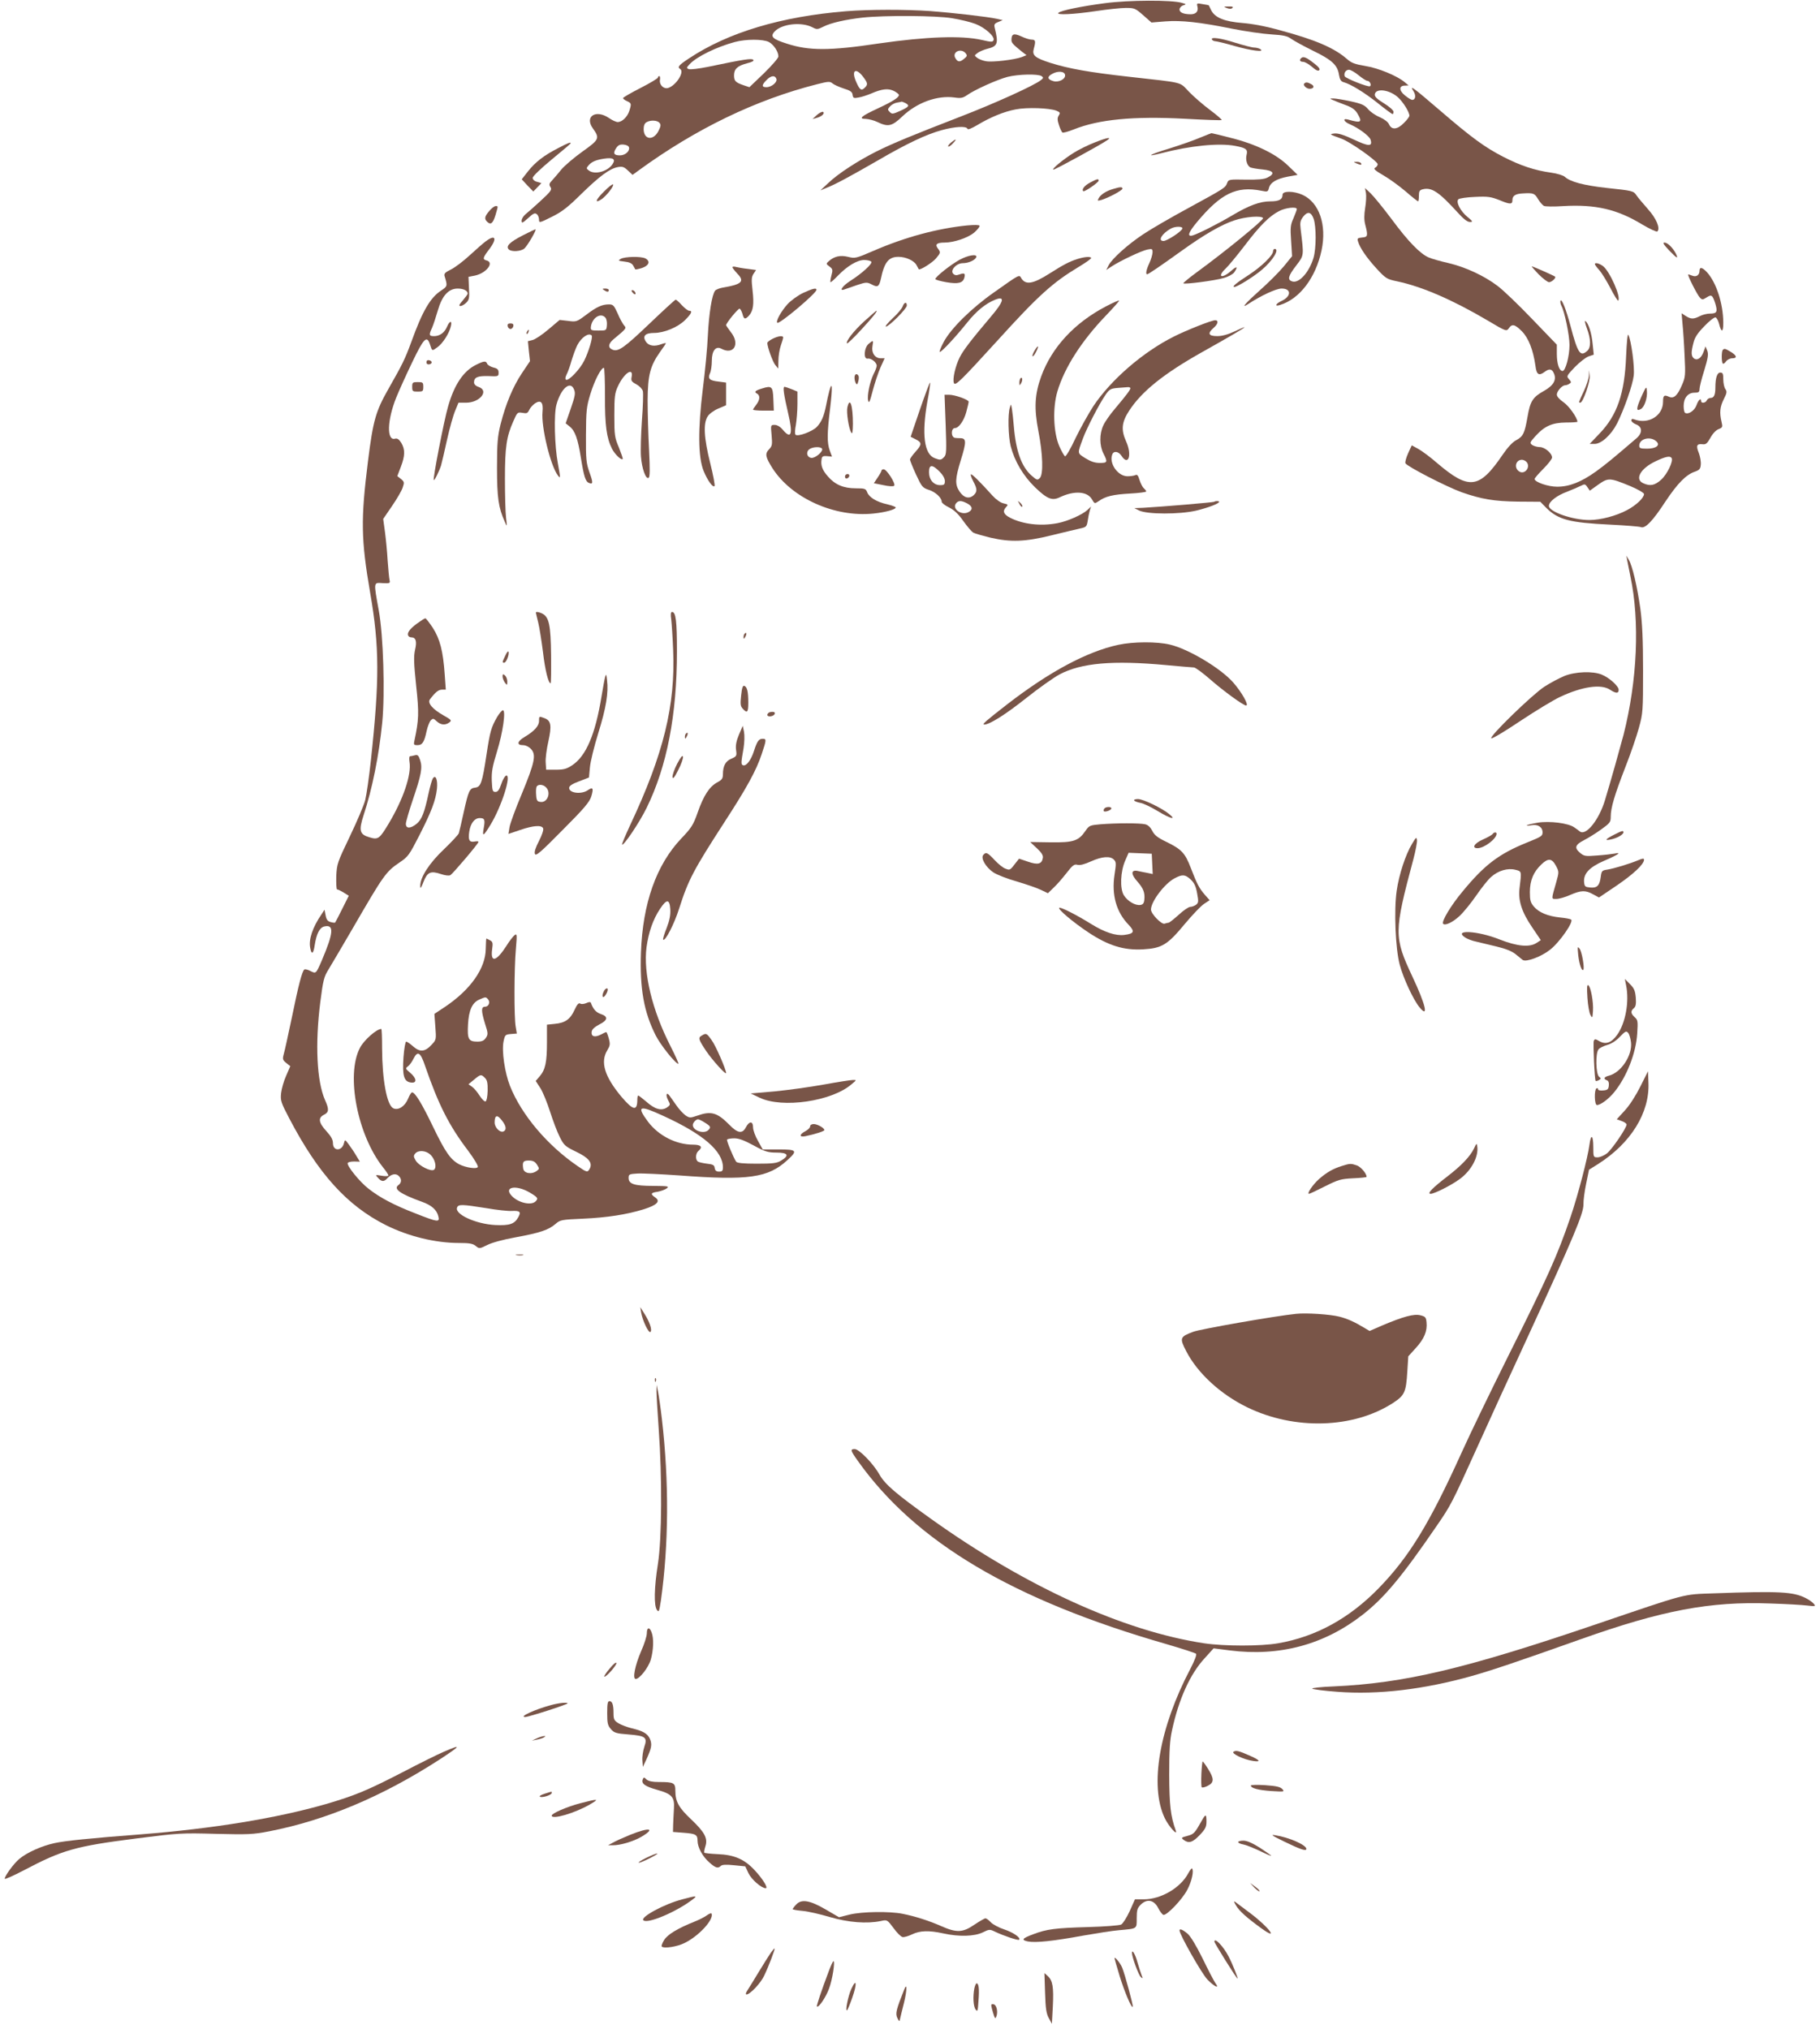 <?xml version="1.0" standalone="no"?>
<!DOCTYPE svg PUBLIC "-//W3C//DTD SVG 20010904//EN"
 "http://www.w3.org/TR/2001/REC-SVG-20010904/DTD/svg10.dtd">
<svg version="1.0" xmlns="http://www.w3.org/2000/svg"
 width="1148pt" height="1280pt" viewBox="0 0 1148 1280"
 preserveAspectRatio="xMidYMid meet">
<g transform="translate(0,1280) scale(0.1,-0.1)"
fill="#795548" stroke="none">
<path d="M6970 12780 c-151 -20 -278 -46 -294 -61 -17 -15 96 -10 236 11 73
11 159 20 190 20 54 0 60 -3 109 -46 l52 -46 86 7 c104 8 218 -5 422 -46 85
-17 197 -33 249 -36 78 -5 100 -10 126 -29 17 -12 79 -46 138 -75 118 -57 153
-90 162 -151 5 -30 13 -42 28 -46 45 -12 132 -65 216 -132 48 -39 91 -70 94
-70 3 0 6 7 6 15 0 9 -27 33 -60 53 -45 28 -60 42 -58 57 6 40 90 30 144 -17
33 -29 74 -94 74 -118 0 -6 -15 -27 -34 -45 -41 -43 -78 -46 -94 -10 -7 16
-30 33 -59 46 -27 11 -60 34 -74 51 -21 25 -40 34 -110 49 -46 10 -95 18 -109
18 -23 0 -23 -1 -5 -9 11 -5 46 -19 78 -31 43 -15 64 -30 78 -53 35 -58 26
-64 -58 -40 -37 10 -27 -14 12 -30 54 -23 123 -74 130 -97 14 -44 -11 -44
-104 0 -64 30 -99 41 -123 39 -35 -4 -34 -5 44 -33 54 -19 228 -142 228 -161
0 -7 -7 -17 -16 -22 -12 -7 -1 -17 52 -48 37 -21 100 -67 140 -101 40 -35 76
-63 79 -63 3 0 5 16 5 35 0 28 4 36 24 41 57 14 102 -16 223 -149 34 -38 59
-57 74 -57 21 0 20 3 -15 32 -44 36 -74 94 -57 111 6 6 53 13 104 15 83 4 101
1 157 -21 67 -28 80 -27 80 2 0 26 19 39 65 41 67 4 75 1 96 -35 12 -20 29
-39 38 -44 9 -4 63 -5 121 -1 203 12 341 -20 497 -115 49 -29 92 -49 97 -45
20 20 -6 82 -61 143 -30 34 -62 72 -70 84 -19 29 -23 30 -192 48 -142 16 -226
38 -261 70 -10 9 -49 21 -86 26 -103 14 -195 45 -302 100 -115 59 -199 120
-401 294 -169 145 -192 162 -166 121 18 -27 14 -56 -7 -56 -7 0 -28 13 -47 29
-38 31 -37 61 1 61 l23 1 -25 21 c-48 40 -166 89 -249 102 -65 11 -87 19 -115
44 -79 69 -196 120 -418 180 -92 26 -178 42 -241 47 -113 9 -173 33 -197 80
-8 17 -15 31 -15 31 0 1 -17 5 -39 8 -37 7 -38 6 -33 -15 8 -30 -9 -49 -42
-49 -45 0 -71 11 -71 30 0 10 10 22 23 26 21 7 21 8 -8 16 -63 19 -334 18
-485 -2z m1600 -455 c23 -19 48 -35 55 -35 15 0 28 -27 16 -34 -11 -7 -155 50
-159 63 -7 20 7 41 27 41 10 0 38 -16 61 -35z"/>
<path d="M7739 12749 c16 -6 28 -6 35 1 7 7 -1 10 -24 9 -33 0 -34 -1 -11 -10z"/>
<path d="M5335 12729 c-406 -33 -741 -133 -987 -296 -67 -44 -77 -56 -58 -68
30 -18 -26 -105 -76 -120 -29 -8 -57 21 -51 52 2 12 0 23 -4 23 -5 0 -9 -4 -9
-9 0 -5 -49 -35 -110 -66 -60 -31 -110 -59 -110 -64 0 -4 11 -13 25 -19 28
-13 29 -16 14 -63 -13 -38 -45 -68 -72 -69 -10 0 -35 11 -55 25 -83 57 -156
11 -103 -64 45 -63 42 -71 -65 -147 -53 -38 -113 -89 -133 -113 -20 -25 -46
-55 -58 -68 -19 -20 -21 -27 -11 -43 11 -16 3 -27 -61 -86 -40 -37 -84 -76
-97 -86 -13 -11 -24 -29 -24 -40 0 -18 5 -16 41 16 32 30 43 35 55 25 8 -6 14
-22 14 -34 0 -22 2 -22 80 17 65 32 102 61 186 144 117 114 179 160 231 170
29 5 39 2 63 -21 l30 -28 37 27 c362 264 741 447 1128 545 70 18 81 18 96 5 9
-8 40 -22 70 -32 43 -13 55 -22 57 -40 3 -21 7 -23 38 -17 19 3 55 15 79 25
69 30 108 34 144 16 17 -9 31 -20 31 -25 0 -16 -37 -40 -131 -84 -108 -50
-127 -67 -77 -67 18 -1 51 -9 73 -20 67 -32 91 -27 156 35 92 88 221 135 330
120 40 -6 53 -3 79 15 46 33 190 98 255 115 67 17 192 20 215 5 13 -9 12 -13
-5 -26 -43 -34 -290 -146 -505 -229 -307 -119 -429 -169 -535 -222 -116 -59
-237 -137 -300 -197 l-50 -47 38 16 c53 20 154 75 326 174 180 105 305 164
401 190 83 23 156 27 162 9 3 -8 25 1 64 24 80 48 166 84 241 98 70 14 212 9
256 -8 24 -10 26 -14 15 -31 -9 -15 -9 -28 2 -61 7 -22 17 -43 22 -46 4 -3 37
6 72 20 158 63 374 84 699 67 126 -7 231 -11 233 -8 3 2 -30 31 -73 63 -43 32
-103 84 -133 115 -63 65 -24 55 -380 95 -251 28 -378 51 -493 87 -100 32 -118
48 -106 90 13 47 11 57 -13 57 -13 0 -43 9 -67 21 -47 21 -61 15 -61 -23 0
-18 8 -27 65 -73 l30 -23 -30 -12 c-46 -17 -186 -34 -226 -26 -20 3 -44 13
-55 21 -19 15 -19 15 1 30 11 9 39 21 62 27 66 16 72 33 48 130 -6 24 -3 29
21 39 l29 12 -35 8 c-57 13 -276 38 -420 49 -154 11 -389 11 -535 -1z m671
-44 c50 -8 116 -24 147 -36 60 -23 123 -79 114 -102 -5 -13 -14 -13 -74 1
-128 29 -349 21 -648 -22 -314 -47 -441 -47 -583 -1 -88 28 -105 44 -77 75 45
50 171 64 241 27 26 -14 32 -13 66 4 48 25 143 46 249 58 143 15 464 13 565
-4z m-1156 -150 c30 -16 60 -61 60 -91 0 -10 -41 -57 -91 -106 l-92 -88 -36
12 c-52 18 -61 27 -61 63 0 40 22 60 83 76 32 8 45 15 38 22 -10 10 -58 3
-282 -44 -59 -12 -115 -19 -124 -15 -16 6 -16 9 6 32 44 47 169 108 284 139
69 19 179 19 215 0z m1241 -71 c11 -14 10 -19 -10 -35 -26 -22 -40 -21 -54 3
-25 39 34 68 64 32z m-647 -148 c30 -40 32 -49 10 -70 -21 -21 -32 -13 -55 41
-30 70 -1 89 45 29z m1274 12 c5 -26 -38 -49 -73 -40 -39 11 -42 28 -8 46 35
20 77 17 81 -6z m-1821 -25 c8 -21 -30 -53 -63 -53 -31 0 -30 14 1 45 28 29
53 32 62 8z m814 -153 c29 -16 24 -23 -32 -49 -47 -21 -53 -22 -67 -7 -14 14
-14 17 2 35 10 11 30 22 45 24 14 2 27 5 29 6 2 0 12 -4 23 -9z m-1551 -125
c10 -12 8 -22 -7 -52 -33 -63 -93 -54 -93 13 0 21 6 37 18 43 25 15 68 13 82
-4z m-192 -156 c4 -24 -25 -49 -58 -49 -38 0 -45 13 -24 45 13 20 24 25 48 23
19 -2 32 -9 34 -19z m-104 -104 c-30 -46 -111 -69 -149 -41 -17 12 -17 16 -5
30 20 25 47 37 99 45 58 9 76 -2 55 -34z"/>
<path d="M7645 12550 c3 -5 13 -10 20 -10 8 0 63 -13 122 -30 105 -30 195 -41
163 -20 -8 5 -26 10 -39 10 -13 0 -66 14 -118 30 -93 30 -160 39 -148 20z"/>
<path d="M8207 12433 c-13 -12 -7 -23 13 -23 10 0 35 -14 55 -31 25 -22 39
-29 46 -22 8 8 -4 22 -37 47 -46 36 -64 42 -77 29z"/>
<path d="M8227 12273 c-10 -10 13 -33 34 -33 26 0 33 17 10 29 -23 13 -35 14
-44 4z"/>
<path d="M5153 12075 l-28 -26 25 7 c32 8 55 29 42 38 -6 3 -23 -5 -39 -19z"/>
<path d="M7570 11932 c-36 -16 -122 -46 -192 -68 -129 -39 -160 -58 -51 -30
180 47 362 65 463 46 70 -13 82 -22 73 -57 -8 -32 4 -69 24 -79 10 -4 45 -10
78 -13 69 -7 80 -26 30 -51 -22 -11 -58 -14 -138 -13 -103 2 -108 1 -116 -20
-12 -32 -14 -33 -241 -157 -113 -61 -242 -136 -288 -167 -97 -64 -197 -154
-219 -196 l-15 -30 33 22 c53 35 190 100 227 107 29 6 32 4 32 -17 0 -13 -9
-44 -20 -68 -20 -43 -25 -71 -14 -71 7 0 75 46 216 147 143 103 252 166 334
193 70 24 175 31 181 14 4 -12 -236 -208 -415 -339 -51 -37 -90 -70 -88 -72 7
-8 198 17 253 33 30 8 59 24 68 36 26 38 17 42 -20 9 -59 -52 -90 -38 -34 15
17 16 71 81 120 145 98 129 157 187 218 218 40 21 111 29 111 12 0 -5 -10 -30
-21 -57 -19 -42 -21 -59 -15 -144 l6 -96 -53 -65 c-29 -35 -96 -102 -148 -148
-93 -83 -125 -120 -78 -90 83 55 179 99 213 99 63 0 62 -50 -2 -79 -36 -17
-44 -36 -9 -25 125 38 226 172 263 345 34 161 -15 302 -120 350 -55 25 -126
26 -126 1 0 -30 -22 -42 -77 -42 -65 0 -134 -25 -243 -90 -91 -54 -211 -114
-247 -125 -37 -10 -28 18 27 84 151 181 249 229 406 198 39 -8 42 -7 48 17 9
35 47 58 120 72 l61 11 -59 57 c-77 75 -205 137 -361 176 -64 17 -120 30 -124
30 -3 -1 -35 -13 -71 -28z m716 -512 c17 -49 17 -186 -1 -247 -27 -90 -91
-162 -134 -148 -32 10 -26 34 25 100 50 66 49 59 28 230 -5 42 -2 54 16 78 28
36 50 31 66 -13z m-828 -62 c-6 -19 -97 -78 -119 -78 -38 0 -10 47 46 78 28
16 78 15 73 0z"/>
<path d="M6904 11901 c-39 -15 -98 -44 -130 -64 -66 -41 -145 -106 -129 -107
11 0 298 157 338 185 34 23 1 18 -79 -14z"/>
<path d="M5999 11901 c-13 -11 -21 -22 -18 -25 3 -3 16 5 29 19 28 30 22 33
-11 6z"/>
<path d="M3523 11867 c-92 -47 -146 -89 -192 -147 l-40 -51 36 -39 37 -38 25
26 26 27 -27 8 c-17 4 -28 15 -28 25 0 10 50 58 120 116 66 54 120 100 120
102 0 9 -18 2 -77 -29z"/>
<path d="M8555 11770 c28 -12 37 -12 30 0 -3 6 -16 10 -28 9 -21 0 -21 -1 -2
-9z"/>
<path d="M6877 11649 c-36 -19 -56 -44 -44 -55 6 -7 97 55 97 67 0 13 -10 11
-53 -12z"/>
<path d="M3809 11591 c-53 -52 -60 -77 -15 -48 31 21 81 85 73 94 -4 3 -30
-17 -58 -46z"/>
<path d="M7021 11608 c-42 -12 -79 -35 -91 -59 -9 -16 -7 -17 18 -10 43 13
132 60 132 71 0 12 -13 12 -59 -2z"/>
<path d="M8616 11583 c3 -18 1 -60 -5 -95 -7 -44 -7 -75 0 -103 19 -73 17 -80
-19 -83 -29 -3 -32 -6 -26 -25 12 -41 54 -102 116 -170 60 -65 66 -68 133 -82
155 -33 347 -116 566 -245 119 -71 121 -71 136 -51 20 30 38 26 82 -18 42 -42
72 -118 86 -218 7 -57 22 -66 59 -38 28 21 45 19 57 -9 19 -41 -1 -77 -61
-111 -72 -40 -88 -65 -105 -165 -18 -103 -27 -123 -72 -147 -22 -11 -54 -46
-84 -90 -148 -218 -212 -226 -415 -53 -41 36 -94 75 -117 88 l-42 23 -23 -50
c-12 -27 -20 -55 -17 -63 8 -19 258 -148 355 -183 125 -44 205 -57 355 -59
l141 -1 38 -39 c75 -74 147 -93 400 -105 100 -5 188 -12 197 -16 27 -10 74 39
153 160 78 117 131 171 187 190 28 10 35 17 37 44 2 18 -4 51 -12 73 -19 46
-14 60 22 56 22 -3 30 4 51 41 14 26 35 48 51 54 25 10 27 13 19 46 -14 59
-10 95 14 143 20 39 21 49 10 64 -7 10 -13 37 -13 61 0 35 -3 43 -19 43 -20 0
-31 -34 -31 -95 0 -46 -9 -65 -30 -65 -10 0 -20 -7 -24 -15 -6 -17 -36 -21
-36 -5 0 23 -17 8 -29 -26 -12 -34 -52 -61 -72 -48 -5 3 -9 22 -9 43 0 51 27
84 68 84 26 0 32 4 32 22 0 13 13 66 30 119 24 79 27 101 19 124 l-11 27 -12
-33 c-14 -41 -41 -59 -62 -42 -17 15 -18 37 -2 98 8 34 26 61 69 105 31 33 63
57 70 55 7 -2 17 -20 22 -39 15 -60 27 -57 27 6 -1 121 -44 253 -103 318 -30
32 -47 35 -47 8 0 -26 -21 -40 -45 -30 -11 4 -23 8 -26 8 -9 1 57 -130 74
-147 14 -14 18 -13 42 2 31 20 37 16 55 -40 15 -51 10 -62 -34 -62 -18 0 -47
-7 -64 -16 -39 -20 -56 -20 -89 1 l-26 17 6 -69 c4 -39 10 -128 13 -200 6
-120 5 -134 -16 -182 -29 -69 -52 -90 -84 -75 -29 13 -36 7 -36 -32 0 -89 -93
-145 -182 -111 -12 5 -18 2 -18 -7 0 -7 14 -19 30 -25 40 -15 41 -54 3 -87
-147 -126 -190 -162 -256 -210 -94 -67 -168 -96 -245 -96 -57 0 -142 29 -142
49 0 5 25 34 55 64 30 30 55 62 55 71 0 27 -46 66 -78 66 -15 0 -36 6 -47 13
-17 13 -16 16 20 56 58 64 106 85 193 86 39 0 72 2 72 5 -2 27 -54 100 -88
123 -25 17 -42 36 -42 48 0 21 33 59 53 59 6 0 19 4 27 10 12 7 12 11 -3 28
-17 19 -16 21 36 76 30 31 69 61 87 68 l33 11 -7 67 c-6 68 -27 133 -46 145
-6 4 -1 -17 10 -47 25 -67 26 -120 2 -141 -44 -40 -60 -16 -106 158 -27 102
-56 176 -63 158 -2 -7 0 -21 6 -32 20 -37 51 -186 51 -247 0 -70 -25 -164 -44
-164 -21 0 -36 46 -36 108 l0 58 -155 161 c-85 89 -183 183 -218 209 -85 65
-205 120 -312 145 -49 11 -105 27 -123 35 -54 23 -129 100 -232 239 -54 72
-114 146 -134 165 l-36 34 6 -31z m1833 -1568 c25 -24 -4 -45 -60 -45 -42 0
-49 3 -49 19 0 45 72 62 109 26z m95 -104 c12 -19 -27 -101 -65 -136 -41 -37
-70 -43 -114 -23 -56 25 -17 94 79 139 63 30 91 35 100 20z m-914 -26 c26 -32
-13 -81 -47 -59 -35 22 -23 74 17 74 10 0 23 -7 30 -15z m653 -151 c48 -20 87
-43 87 -50 0 -24 -49 -71 -108 -102 -68 -36 -165 -62 -237 -62 -106 0 -255 52
-255 89 0 27 50 66 116 90 30 12 68 28 84 36 26 13 29 13 43 -8 l15 -22 53 38
c64 45 73 44 202 -9z"/>
<path d="M3086 11469 c-29 -34 -32 -49 -14 -67 23 -23 37 -12 53 40 18 62 18
58 1 58 -8 0 -26 -14 -40 -31z"/>
<path d="M6100 11378 c-188 -19 -392 -74 -590 -160 -111 -48 -117 -49 -161
-38 -49 12 -88 3 -122 -28 -17 -15 -17 -17 5 -33 21 -16 22 -21 12 -58 -6 -23
-8 -41 -5 -41 4 0 25 19 46 41 59 61 122 99 166 99 21 0 41 -5 45 -11 8 -13
-58 -73 -133 -121 -50 -32 -74 -68 -35 -53 9 3 45 16 78 27 58 19 63 19 94 3
36 -19 45 -13 56 35 22 106 49 140 111 140 47 0 99 -24 114 -52 6 -12 13 -24
14 -26 7 -9 86 41 109 68 30 36 30 38 11 64 -19 25 -5 36 44 36 59 0 149 31
187 64 20 18 35 36 33 42 -2 6 -33 6 -79 2z"/>
<path d="M3297 11315 c-82 -42 -108 -68 -88 -88 17 -17 78 -13 99 6 19 17 77
116 70 120 -1 2 -38 -16 -81 -38z"/>
<path d="M3064 11278 c-16 -12 -62 -52 -102 -89 -40 -37 -93 -77 -118 -89 -38
-19 -45 -26 -39 -44 18 -59 18 -62 -23 -89 -68 -45 -117 -128 -188 -325 -40
-108 -54 -137 -145 -297 -79 -139 -96 -198 -128 -455 -46 -368 -44 -491 14
-830 59 -338 59 -552 4 -1060 -11 -102 -27 -212 -35 -245 -8 -33 -52 -136 -97
-230 -79 -165 -82 -173 -86 -252 -1 -46 1 -83 5 -83 5 0 24 -9 42 -20 l32 -20
-41 -82 c-23 -46 -43 -85 -45 -87 -2 -2 -14 -1 -28 3 -19 5 -27 15 -32 42 l-7
36 -19 -29 c-57 -83 -82 -159 -71 -213 8 -44 20 -37 28 18 11 71 30 110 59
118 65 16 61 -38 -15 -216 -36 -83 -36 -82 -70 -65 -16 9 -34 13 -39 10 -14
-8 -38 -101 -80 -307 -22 -104 -44 -206 -50 -226 -9 -33 -7 -38 16 -57 l25
-20 -26 -60 c-15 -33 -29 -83 -32 -110 -5 -46 -1 -59 52 -160 184 -351 365
-550 610 -673 143 -71 311 -112 461 -112 65 0 87 -4 105 -19 22 -18 24 -18 72
6 29 15 102 35 181 49 152 28 206 46 250 84 30 26 37 27 171 33 153 7 278 26
387 60 82 26 106 50 71 74 -32 22 -29 30 15 36 21 4 46 13 57 21 18 14 10 15
-85 16 -119 0 -155 12 -155 50 0 23 4 25 55 28 30 2 149 -4 265 -12 436 -33
560 -15 681 96 67 61 61 68 -55 68 l-100 0 -30 54 c-17 29 -31 68 -31 85 0 41
-24 41 -45 1 -22 -43 -52 -39 -105 16 -76 77 -115 88 -202 57 -44 -15 -48 -15
-73 1 -14 10 -41 38 -58 63 -18 25 -37 53 -44 62 -19 26 -26 5 -9 -28 16 -29
15 -31 -8 -47 -35 -22 -75 -11 -129 37 -25 21 -48 39 -51 39 -3 0 -6 -11 -6
-24 0 -76 -25 -72 -100 16 -107 128 -135 220 -89 294 17 29 19 38 9 74 -6 22
-13 40 -16 40 -3 0 -19 -7 -35 -16 -38 -19 -61 -12 -57 18 2 16 18 30 48 46
54 27 58 50 10 66 -30 10 -49 31 -63 71 -2 6 -13 6 -29 -2 -14 -6 -31 -8 -38
-3 -10 6 -20 -5 -36 -40 -27 -59 -59 -82 -125 -88 l-49 -5 0 -111 c0 -126 -10
-173 -46 -215 l-25 -29 30 -46 c16 -26 43 -92 61 -149 18 -56 45 -128 61 -159
26 -52 34 -59 102 -92 80 -38 106 -70 87 -107 -14 -25 -17 -25 -75 15 -191
130 -355 323 -428 506 -33 84 -53 219 -41 280 9 43 11 45 47 48 l37 3 -7 42
c-11 57 -10 369 1 492 8 94 7 99 -10 85 -9 -8 -32 -37 -49 -65 -64 -100 -102
-110 -91 -24 6 41 4 49 -13 58 -11 6 -21 11 -23 11 -2 0 -3 -29 -4 -64 -1
-124 -96 -258 -256 -366 l-68 -45 6 -81 c6 -79 6 -82 -22 -112 -43 -47 -74
-50 -117 -13 -19 17 -39 31 -45 31 -5 0 -13 -44 -17 -99 -8 -117 3 -154 48
-159 38 -5 36 26 -5 61 -31 26 -32 28 -15 41 11 8 26 29 35 48 27 53 44 42 74
-47 84 -243 150 -374 270 -532 39 -52 66 -98 62 -104 -8 -14 -75 -4 -117 17
-55 29 -88 77 -164 234 -73 152 -115 220 -134 220 -5 0 -16 -18 -25 -40 -20
-49 -63 -76 -94 -60 -40 21 -69 178 -70 378 0 67 -2 122 -5 122 -30 0 -111
-72 -135 -120 -89 -171 -15 -550 146 -753 19 -23 34 -46 34 -51 0 -5 -19 -6
-42 -2 -42 7 -42 7 -23 -14 23 -25 37 -25 59 -1 24 26 53 32 71 14 20 -19 19
-43 -2 -58 -33 -24 10 -55 148 -105 62 -22 94 -51 104 -92 10 -39 -4 -37 -143
18 -135 52 -226 100 -297 156 -56 43 -138 145 -132 162 2 6 20 10 41 10 l36
-1 -22 36 c-11 20 -33 52 -47 71 -25 34 -25 34 -31 11 -12 -53 -70 -54 -70 -1
0 22 -12 43 -40 74 -50 54 -55 85 -18 104 33 16 35 34 8 94 -52 118 -63 353
-30 615 18 142 24 163 52 208 17 28 86 145 153 260 194 335 209 357 295 415
55 37 62 48 125 171 76 149 103 221 111 293 6 57 -8 93 -26 66 -5 -8 -17 -49
-26 -90 -26 -123 -43 -168 -75 -195 -39 -32 -69 -33 -69 -1 0 12 20 81 44 152
53 156 62 202 46 250 -10 30 -16 35 -34 30 -11 -3 -25 -6 -30 -6 -5 0 -6 -16
-3 -36 13 -80 -39 -234 -131 -388 -58 -97 -67 -104 -122 -87 -62 18 -68 42
-37 138 55 167 97 375 118 586 18 184 7 551 -22 707 -33 183 -34 176 25 172
45 -2 48 -1 43 20 -3 13 -8 68 -12 123 -3 55 -11 136 -17 181 l-11 81 56 82
c31 45 61 97 67 116 11 32 10 37 -11 54 l-23 18 22 58 c27 70 28 110 3 152
-15 23 -25 30 -40 26 -53 -14 -49 117 8 259 16 40 61 140 100 221 75 157 94
175 114 112 13 -40 12 -40 46 -15 33 23 75 88 85 133 9 37 -8 35 -24 -3 -16
-38 -46 -60 -82 -60 -32 0 -34 7 -13 52 8 18 24 67 36 108 27 95 68 140 126
140 36 0 63 -13 63 -32 0 -4 -14 -23 -31 -43 -23 -26 -27 -35 -15 -35 9 0 25
9 37 21 18 18 21 30 17 92 l-3 71 41 8 c71 15 123 82 74 95 -28 7 -25 17 15
70 53 69 41 98 -21 51z m15 -4782 c15 -18 3 -46 -20 -46 -25 0 -24 -27 1 -109
19 -58 19 -66 5 -87 -12 -18 -25 -24 -54 -24 -56 0 -64 16 -59 108 5 91 27
138 71 157 40 18 42 18 56 1z m-20 -495 c14 -14 18 -32 17 -82 -1 -37 -7 -64
-13 -66 -7 -3 -23 14 -37 35 -14 22 -35 48 -48 57 l-23 16 35 29 c42 35 45 35
69 11z m1124 -239 c254 -116 377 -223 377 -325 0 -22 -5 -27 -24 -27 -18 0
-25 6 -28 23 -2 18 -11 23 -48 27 -25 3 -51 9 -57 13 -18 11 -16 52 2 67 30
25 17 40 -33 40 -107 0 -217 56 -284 144 -75 101 -57 108 95 38z m-1015 -32
c26 -34 28 -58 7 -67 -23 -8 -55 26 -55 57 0 48 17 52 48 10z m1278 -11 c37
-23 40 -29 22 -47 -27 -27 -98 -4 -98 32 0 14 20 36 33 36 5 0 25 -9 43 -21z
m308 -144 c73 -40 91 -45 145 -45 71 0 82 -18 29 -50 -28 -17 -51 -20 -155
-20 -86 0 -124 4 -130 13 -19 30 -61 132 -57 139 3 4 23 8 46 8 29 0 63 -13
122 -45z m-2040 -57 c29 -27 43 -80 24 -96 -18 -15 -99 26 -117 60 -13 22 -13
29 -2 42 19 23 66 20 95 -6z m673 -64 c16 -25 16 -27 -2 -40 -33 -24 -81 -15
-85 16 -6 41 0 50 35 50 26 0 39 -6 52 -26z m-49 -174 c55 -32 59 -39 40 -58
-28 -28 -112 -8 -152 37 -49 54 28 69 112 21z m-273 -100 c69 -12 143 -20 165
-18 50 2 58 -6 39 -40 -24 -43 -55 -53 -144 -49 -123 6 -258 68 -242 110 8 22
30 21 182 -3z"/>
<path d="M10528 11221 c50 -52 61 -58 42 -19 -20 37 -52 68 -71 68 -13 0 -5
-13 29 -49z"/>
<path d="M8030 11215 c0 -26 -73 -97 -156 -151 -75 -48 -106 -74 -88 -74 18 0
124 66 173 108 70 59 114 132 81 132 -5 0 -10 -7 -10 -15z"/>
<path d="M6052 11161 c-56 -31 -152 -107 -152 -121 0 -5 31 -13 69 -20 76 -13
105 -5 114 29 7 27 0 31 -31 20 -19 -7 -29 -6 -39 4 -22 21 19 67 60 67 36 0
78 19 85 38 7 22 -51 13 -106 -17z"/>
<path d="M3915 11167 c-18 -11 -16 -12 24 -17 30 -3 47 -11 55 -25 6 -11 12
-22 13 -24 2 -2 21 2 43 9 44 15 54 42 21 60 -27 14 -131 12 -156 -3z"/>
<path d="M6795 11166 c-50 -16 -88 -36 -173 -90 -106 -68 -154 -76 -181 -29
-12 22 -10 23 -171 -91 -144 -101 -273 -229 -318 -314 -18 -34 -29 -62 -24
-62 12 0 102 97 174 187 57 71 114 118 176 143 64 25 54 -12 -30 -110 -122
-144 -171 -208 -194 -253 -27 -53 -47 -138 -37 -163 8 -21 45 16 273 266 261
288 350 368 518 469 45 27 78 51 75 55 -9 9 -43 6 -88 -8z"/>
<path d="M10060 11134 c0 -4 12 -21 28 -38 15 -17 47 -69 71 -115 23 -45 45
-80 48 -77 20 19 -52 183 -95 217 -24 18 -52 25 -52 13z"/>
<path d="M4620 11114 c0 -4 14 -22 30 -39 49 -50 30 -69 -91 -89 -21 -4 -42
-12 -48 -19 -20 -25 -39 -142 -46 -282 -3 -77 -18 -230 -32 -340 -31 -251 -30
-428 5 -515 24 -59 58 -107 69 -96 4 4 -8 68 -27 144 -40 160 -45 252 -16 296
10 16 40 38 67 49 l49 21 0 72 0 71 -46 6 c-58 6 -71 18 -56 52 7 14 12 50 12
79 0 63 24 95 59 77 79 -43 121 29 61 104 -16 21 -30 41 -30 44 0 13 75 105
85 104 5 -1 13 -16 18 -32 9 -36 17 -38 41 -12 27 30 33 71 23 158 -8 69 -7
86 6 106 l16 24 -52 7 c-29 3 -62 9 -74 12 -13 4 -23 3 -23 -2z"/>
<path d="M9705 11070 c27 -27 57 -50 66 -50 16 0 46 27 38 35 -6 6 -140 65
-147 65 -3 0 16 -22 43 -50z"/>
<path d="M3810 10970 c19 -13 30 -13 30 0 0 6 -10 10 -22 10 -19 0 -20 -2 -8
-10z"/>
<path d="M5065 10952 c-33 -16 -77 -48 -98 -71 -40 -45 -75 -107 -64 -117 11
-12 247 186 247 208 0 14 -24 8 -85 -20z"/>
<path d="M3990 10955 c7 -9 15 -13 17 -11 7 7 -7 26 -19 26 -6 0 -6 -6 2 -15z"/>
<path d="M4093 10755 c-154 -147 -193 -175 -228 -161 -32 12 -29 38 6 67 81
67 82 69 65 87 -8 10 -27 43 -40 75 -23 51 -29 57 -55 57 -43 0 -77 -15 -144
-66 -59 -44 -62 -45 -114 -38 l-53 6 -71 -60 c-40 -34 -85 -64 -101 -67 l-28
-7 6 -63 7 -63 -51 -76 c-56 -84 -102 -193 -135 -324 -18 -74 -22 -115 -22
-272 0 -188 9 -252 49 -341 15 -34 15 -33 8 26 -4 33 -7 143 -7 245 0 200 10
267 53 363 25 57 26 58 57 53 27 -5 33 -3 43 18 6 14 23 32 37 42 37 24 53 6
47 -54 -9 -95 50 -339 97 -401 17 -22 17 -19 0 75 -21 110 -26 313 -9 372 28
102 88 154 111 95 10 -24 6 -42 -21 -121 l-32 -92 25 -20 c34 -27 52 -77 71
-197 19 -118 29 -151 51 -159 26 -11 27 1 3 67 -20 58 -23 81 -22 234 1 155 3
178 28 260 26 85 67 165 85 165 4 0 7 -80 7 -177 -1 -186 10 -266 45 -335 18
-34 58 -73 67 -63 2 2 -9 34 -24 72 -27 63 -29 78 -29 203 0 118 3 141 22 182
38 84 100 126 87 60 -5 -23 0 -30 30 -46 20 -11 37 -29 41 -43 3 -14 1 -98 -6
-186 -6 -88 -9 -190 -6 -227 6 -77 31 -145 48 -134 9 5 9 51 3 178 -5 94 -9
234 -9 311 1 159 16 217 79 306 20 27 36 51 36 54 0 2 -12 0 -26 -5 -46 -18
-82 -12 -100 15 -23 35 -5 55 52 55 63 0 150 36 195 81 41 41 49 59 26 59 -8
0 -28 16 -46 35 -17 19 -35 35 -39 35 -4 0 -80 -70 -169 -155z m-274 41 c7 -8
11 -30 9 -48 -3 -33 -4 -33 -53 -33 -46 0 -50 2 -48 23 7 58 63 93 92 58z
m-87 -112 c9 -8 -18 -101 -47 -159 -27 -55 -99 -130 -115 -120 -6 4 -4 17 4
33 8 15 22 54 31 87 10 33 26 77 36 97 25 49 72 82 91 62z"/>
<path d="M6975 10867 c-198 -104 -340 -257 -407 -440 -42 -115 -46 -203 -18
-347 28 -143 32 -272 9 -295 -15 -15 -19 -14 -52 15 -63 55 -99 154 -112 310
-3 41 -9 91 -12 110 -6 33 -6 34 -13 10 -14 -44 -10 -184 5 -244 25 -96 79
-187 154 -260 77 -74 108 -86 157 -62 91 43 173 37 202 -14 16 -28 17 -28 42
-11 43 31 92 42 198 48 56 3 102 9 102 13 0 4 -7 13 -15 20 -8 7 -20 30 -27
52 -9 30 -15 37 -27 31 -9 -4 -31 -7 -50 -7 -61 1 -117 82 -95 138 9 24 40 19
58 -9 44 -68 68 6 29 91 -33 74 -28 122 21 196 79 120 215 229 446 360 187
105 280 159 280 164 0 2 -28 -10 -62 -26 -42 -20 -79 -30 -110 -30 -56 0 -63
17 -23 52 28 24 33 48 10 48 -23 0 -179 -62 -261 -103 -195 -98 -395 -271
-507 -438 -31 -48 -82 -139 -113 -203 -30 -65 -60 -116 -66 -114 -5 2 -22 31
-36 63 -38 87 -43 244 -12 347 45 151 154 320 308 480 47 49 83 90 81 92 -2 3
-40 -14 -84 -37z m155 -516 c0 -10 -24 -42 -98 -130 -30 -35 -63 -82 -73 -105
-25 -54 -24 -127 1 -176 28 -55 26 -60 -23 -60 -31 0 -57 9 -91 30 -52 33 -51
27 -15 125 24 65 102 216 140 271 26 39 34 43 77 47 26 2 55 4 65 5 9 1 17 -2
17 -7z"/>
<path d="M5694 10868 c-4 -13 -32 -47 -63 -75 -31 -29 -50 -53 -43 -53 19 0
132 113 132 133 0 25 -17 21 -26 -5z"/>
<path d="M5453 10775 c-68 -62 -121 -130 -110 -141 2 -3 42 35 88 85 73 79
107 121 97 121 -2 0 -35 -30 -75 -65z"/>
<path d="M3202 10743 c2 -10 10 -18 18 -18 8 0 16 8 18 18 2 12 -3 17 -18 17
-15 0 -20 -5 -18 -17z"/>
<path d="M3325 10709 c-4 -6 -5 -12 -2 -15 2 -3 7 2 10 11 7 17 1 20 -8 4z"/>
<path d="M10257 10554 c-9 -235 -56 -373 -168 -489 l-62 -65 31 0 c43 0 105
57 142 129 45 90 98 242 105 301 7 55 -16 225 -34 258 -5 8 -10 -46 -14 -134z"/>
<path d="M4873 10663 c-18 -9 -33 -21 -33 -26 0 -26 34 -119 50 -139 l19 -23
1 51 c0 28 7 71 15 94 8 23 15 46 15 51 0 14 -31 10 -67 -8z"/>
<path d="M5480 10632 c-30 -24 -35 -99 -7 -94 22 4 57 -24 57 -45 0 -8 -8 -30
-19 -51 -24 -49 -43 -137 -35 -169 5 -20 11 -7 29 63 13 49 35 115 49 147 l26
57 -24 0 c-36 0 -60 33 -53 75 7 41 6 41 -23 17z"/>
<path d="M6526 10589 c-10 -17 -16 -33 -13 -36 3 -3 13 9 22 27 21 41 14 48
-9 9z"/>
<path d="M10867 10593 c-9 -8 -9 -78 0 -86 3 -4 12 2 20 13 8 11 25 20 39 20
33 0 30 17 -8 40 -36 22 -41 23 -51 13z"/>
<path d="M2690 10515 c0 -10 7 -15 18 -13 21 4 19 22 -2 26 -10 2 -16 -3 -16
-13z"/>
<path d="M3003 10499 c-80 -39 -138 -126 -177 -264 -25 -86 -97 -456 -90 -463
4 -6 35 57 46 92 5 17 22 90 38 163 16 72 39 154 51 182 l21 51 48 0 c86 0
147 75 80 99 -19 6 -30 17 -30 29 0 32 23 42 91 40 62 -3 64 -2 64 21 0 20 -7
27 -33 33 -18 5 -35 15 -39 23 -7 20 -20 19 -70 -6z"/>
<path d="M10022 10430 c-1 -19 -16 -64 -32 -98 -33 -70 -34 -72 -22 -72 17 0
64 135 59 170 l-4 35 -1 -35z"/>
<path d="M5390 10418 c0 -13 4 -29 9 -36 6 -10 10 -7 15 13 4 14 4 30 1 35
-11 18 -25 10 -25 -12z"/>
<path d="M6437 10414 c-4 -4 -7 -17 -7 -28 1 -19 1 -20 11 -3 11 19 8 43 -4
31z"/>
<path d="M2600 10360 c0 -28 3 -30 35 -30 32 0 35 2 35 30 0 28 -3 30 -35 30
-32 0 -35 -2 -35 -30z"/>
<path d="M5803 10218 l-59 -173 30 -15 c42 -21 42 -33 2 -78 -20 -22 -36 -44
-36 -51 0 -6 17 -48 38 -94 36 -77 41 -84 81 -97 42 -13 81 -50 81 -75 0 -7
20 -23 45 -35 32 -16 59 -40 91 -86 25 -35 54 -69 64 -74 11 -6 58 -19 106
-31 129 -30 220 -27 389 15 77 19 158 38 180 43 37 8 40 12 46 48 3 22 9 51
13 65 l8 25 -23 -22 c-33 -30 -125 -71 -189 -83 -106 -20 -218 -7 -298 34 -41
21 -49 41 -28 65 17 18 16 19 -14 26 -19 4 -47 24 -69 48 -80 89 -132 140
-137 135 -3 -3 4 -23 15 -44 26 -48 26 -66 2 -88 -28 -25 -62 -16 -88 23 -30
45 -29 79 7 197 36 115 36 139 0 140 -14 0 -30 1 -36 2 -27 4 -26 62 0 62 24
0 57 48 71 101 8 30 15 59 15 65 0 13 -86 44 -124 44 l-28 0 7 -188 c6 -169 5
-190 -10 -205 -19 -20 -25 -20 -59 -7 -67 25 -83 152 -46 360 12 62 19 114 17
117 -3 2 -31 -74 -64 -169z m123 -392 c21 -21 34 -44 34 -60 0 -22 -4 -26 -30
-26 -41 0 -70 34 -70 82 0 49 20 50 66 4z m174 -201 c35 -18 38 -40 9 -55 -44
-24 -107 21 -78 56 15 18 33 18 69 -1z"/>
<path d="M5231 10334 c-6 -22 -15 -63 -20 -90 -14 -70 -29 -105 -59 -137 -28
-29 -120 -63 -134 -49 -5 5 -4 32 2 61 5 30 10 89 10 132 l0 79 -36 15 c-20 8
-41 15 -46 15 -11 0 -4 -49 23 -165 32 -134 20 -170 -34 -105 -16 19 -35 30
-51 30 -25 0 -25 -1 -19 -65 5 -59 4 -68 -16 -89 -27 -28 -23 -48 20 -117 121
-191 394 -314 640 -288 76 8 139 26 139 38 0 4 -24 13 -53 20 -66 14 -115 44
-127 76 -9 23 -15 25 -72 25 -77 0 -131 23 -175 74 -35 39 -47 70 -41 107 2
20 8 24 34 22 l32 -3 -14 38 c-18 49 -17 110 2 265 16 134 14 180 -5 111z
m-46 -364 c10 -16 -43 -62 -68 -58 -28 4 -35 38 -11 55 21 15 70 17 79 3z"/>
<path d="M10353 10297 c-33 -75 -34 -94 -3 -77 23 12 43 73 38 116 -3 30 -5
27 -35 -39z"/>
<path d="M4808 10350 c-44 -13 -53 -22 -34 -32 22 -12 20 -40 -4 -71 -11 -14
-20 -28 -20 -31 0 -3 29 -6 65 -6 l66 0 -3 73 c-3 79 -10 86 -70 67z"/>
<path d="M5345 10231 c-7 -32 8 -131 24 -159 8 -12 10 2 11 54 0 116 -19 175
-35 105z"/>
<path d="M5560 9831 c0 -4 -11 -24 -24 -43 l-24 -36 60 -12 c35 -8 63 -9 68
-4 12 12 -47 104 -66 104 -8 0 -14 -4 -14 -9z"/>
<path d="M5330 9794 c0 -9 5 -14 12 -12 18 6 21 28 4 28 -9 0 -16 -7 -16 -16z"/>
<path d="M6430 9622 c6 -13 14 -21 18 -18 3 4 -2 14 -12 24 -18 16 -18 16 -6
-6z"/>
<path d="M7659 9635 c-5 -4 -326 -31 -449 -38 l-55 -2 30 -15 c52 -25 255 -25
359 -1 79 19 146 45 146 56 0 6 -25 6 -31 0z"/>
<path d="M10264 9265 c3 -16 12 -61 20 -100 60 -284 44 -655 -43 -999 -21 -79
-79 -287 -117 -412 -37 -124 -119 -227 -158 -199 -7 6 -24 18 -37 27 -37 26
-154 41 -229 29 -34 -6 -65 -13 -69 -17 -3 -3 10 -3 30 1 40 7 69 -12 69 -45
0 -23 -6 -27 -100 -65 -175 -71 -265 -139 -402 -305 -75 -89 -138 -194 -125
-207 13 -13 61 10 103 49 25 23 73 82 106 130 33 48 75 101 94 117 45 40 104
57 152 45 41 -10 40 -8 27 -115 -10 -78 13 -151 80 -249 l54 -80 -26 -17 c-45
-30 -123 -22 -233 21 -139 56 -298 64 -217 12 12 -8 42 -20 67 -25 25 -6 83
-20 129 -31 55 -13 96 -29 119 -47 19 -16 40 -32 47 -38 22 -15 118 21 173 65
60 47 151 178 132 190 -6 4 -38 10 -70 13 -77 8 -134 32 -165 69 -21 25 -25
40 -25 91 0 74 23 128 73 175 43 41 66 39 92 -10 19 -36 19 -39 2 -100 -33
-116 -33 -108 1 -108 16 0 55 11 86 25 69 30 97 31 145 4 l37 -20 111 75 c106
72 173 135 173 163 0 10 -9 9 -37 -3 -52 -22 -151 -52 -194 -59 -34 -5 -37 -8
-42 -46 -7 -55 -23 -71 -66 -67 -32 3 -36 6 -39 33 -5 54 33 95 125 135 89 38
116 57 68 46 -16 -3 -66 -9 -110 -12 -76 -6 -83 -5 -110 18 -36 31 -29 50 27
79 24 12 71 41 106 66 57 41 62 47 62 81 0 57 24 137 91 310 34 86 73 200 87
252 25 91 26 106 26 360 0 196 -5 298 -17 390 -20 140 -50 270 -73 309 l-15
26 5 -30z"/>
<path d="M3380 8936 c0 -2 7 -31 15 -63 8 -32 21 -116 30 -186 13 -113 34
-197 48 -197 3 0 4 80 3 178 -2 189 -13 239 -54 261 -21 11 -42 14 -42 7z"/>
<path d="M4234 8893 c3 -27 9 -113 12 -193 15 -349 -61 -658 -271 -1104 -30
-65 -54 -121 -51 -123 9 -10 111 141 155 232 128 261 191 586 191 987 0 191
-7 248 -31 248 -8 0 -10 -15 -5 -47z"/>
<path d="M2629 8866 c-46 -34 -64 -60 -53 -77 3 -5 11 -9 18 -9 29 0 37 -25
24 -79 -9 -42 -8 -82 7 -226 19 -174 17 -215 -11 -347 -6 -25 -3 -28 19 -28
31 0 43 18 58 89 6 28 18 58 26 67 14 14 18 13 37 -5 26 -24 54 -27 80 -8 17
13 14 16 -37 45 -69 39 -102 78 -85 101 34 45 54 61 76 61 l24 0 -7 98 c-10
144 -30 222 -75 292 -22 33 -43 60 -47 60 -5 0 -29 -16 -54 -34z"/>
<path d="M4697 8803 c-4 -3 -7 -13 -7 -22 1 -13 3 -13 11 2 11 19 8 33 -4 20z"/>
<path d="M7055 8733 c-197 -42 -436 -170 -700 -374 -139 -108 -162 -128 -147
-129 33 -1 134 63 264 166 79 63 174 130 211 150 138 73 337 90 672 59 88 -8
167 -15 176 -15 9 0 54 -33 100 -73 84 -74 212 -167 229 -167 20 0 -27 83 -81
145 -79 90 -283 212 -399 239 -81 20 -233 19 -325 -1z"/>
<path d="M3188 8666 c-21 -43 -21 -46 -8 -46 13 0 32 48 28 68 -2 8 -11 -1
-20 -22z"/>
<path d="M9867 8536 c-31 -13 -88 -43 -125 -67 -76 -49 -354 -319 -335 -326 7
-3 90 47 185 111 95 63 207 131 248 150 140 66 259 83 315 46 38 -25 55 -25
55 -1 0 23 -58 76 -107 96 -56 23 -167 19 -236 -9z"/>
<path d="M3170 8533 c0 -10 7 -28 15 -39 14 -18 14 -18 15 7 0 15 -7 32 -15
39 -12 10 -15 9 -15 -7z"/>
<path d="M3817 8530 c-4 -14 -14 -70 -23 -124 -39 -238 -97 -375 -185 -433
-35 -23 -53 -28 -103 -28 l-61 0 -3 46 c-2 25 6 85 17 133 22 100 17 130 -24
146 -35 13 -35 14 -35 -18 0 -31 -30 -64 -92 -101 -46 -27 -50 -51 -10 -51 17
0 38 -10 52 -25 33 -36 23 -84 -59 -283 -39 -92 -73 -186 -77 -209 l-7 -43 74
25 c84 29 137 32 145 10 4 -9 -8 -44 -26 -79 -22 -42 -31 -70 -26 -82 6 -16
36 10 175 151 137 137 171 178 181 213 15 50 10 60 -22 38 -40 -28 -118 -19
-118 14 0 13 18 25 63 42 l62 24 6 64 c3 36 27 133 53 217 49 157 65 255 55
333 -4 38 -6 41 -12 20z m-373 -696 c34 -33 9 -99 -35 -92 -20 2 -25 9 -27 42
-2 21 -1 44 2 52 7 19 41 18 60 -2z"/>
<path d="M4675 8414 c-6 -54 -5 -68 10 -84 28 -31 35 -24 35 38 0 69 -7 99
-25 106 -10 3 -15 -12 -20 -60z"/>
<path d="M3136 8278 c-38 -66 -45 -92 -67 -236 -27 -179 -36 -206 -72 -210
-35 -4 -42 -19 -72 -155 -13 -62 -28 -122 -31 -133 -4 -10 -47 -56 -95 -102
-91 -86 -150 -177 -148 -231 0 -20 5 -13 20 26 24 62 45 72 110 50 27 -9 50
-12 60 -7 15 9 171 192 177 209 1 5 -9 6 -24 3 -34 -6 -42 9 -34 63 8 52 33
85 66 85 31 0 35 -10 25 -64 -10 -56 -2 -52 43 22 70 115 134 317 99 310 -8
-2 -22 -25 -31 -53 -13 -38 -22 -50 -37 -50 -18 0 -20 8 -23 70 -2 58 4 90 33
185 37 119 57 260 37 260 -6 0 -22 -19 -36 -42z"/>
<path d="M4847 8303 c-14 -13 -6 -24 15 -21 27 4 36 28 11 28 -11 0 -23 -3
-26 -7z"/>
<path d="M4661 8166 c-17 -41 -22 -69 -18 -97 5 -37 3 -40 -29 -54 -37 -15
-54 -46 -54 -98 0 -27 -6 -36 -36 -52 -49 -26 -86 -83 -123 -189 -28 -80 -40
-98 -104 -165 -157 -166 -243 -408 -254 -718 -8 -228 18 -376 93 -524 30 -60
125 -179 143 -179 4 0 -19 51 -51 114 -114 224 -171 458 -150 621 13 95 41
176 85 242 42 64 61 63 65 -2 2 -36 -4 -69 -23 -118 -15 -37 -25 -71 -22 -74
13 -12 70 99 101 197 58 182 92 245 286 545 141 217 200 325 234 427 31 92 31
98 7 98 -25 0 -35 -14 -56 -79 -18 -56 -48 -95 -68 -88 -14 5 -13 16 3 107 6
38 7 81 3 104 l-8 38 -24 -56z"/>
<path d="M4327 8173 c-4 -3 -7 -13 -7 -22 1 -13 3 -13 11 2 11 19 8 33 -4 20z"/>
<path d="M4271 7982 c-18 -35 -31 -73 -29 -84 2 -14 13 -2 36 45 19 36 32 74
30 84 -3 12 -14 -2 -37 -45z"/>
<path d="M7154 7751 c3 -5 21 -12 39 -15 18 -3 67 -26 108 -51 81 -49 123 -60
74 -20 -46 38 -164 95 -197 95 -16 0 -27 -4 -24 -9z"/>
<path d="M6965 7699 c-4 -6 -5 -13 -2 -16 8 -7 47 7 47 18 0 13 -37 11 -45 -2z"/>
<path d="M6943 7601 c-68 -6 -73 -8 -95 -40 -44 -65 -76 -76 -221 -74 l-129 2
42 -39 c29 -27 41 -45 38 -61 -6 -39 -31 -46 -94 -24 l-56 19 -19 -24 c-38
-50 -38 -50 -67 -39 -15 5 -46 30 -68 54 -45 48 -55 53 -72 32 -17 -20 16 -77
63 -109 22 -15 89 -41 149 -58 60 -18 128 -41 152 -53 l44 -21 36 35 c20 18
56 60 81 92 39 50 49 58 70 52 16 -4 45 4 85 22 69 31 121 35 144 11 15 -15
15 -25 4 -96 -19 -126 11 -234 88 -314 42 -44 36 -57 -26 -65 -54 -7 -126 17
-211 70 -93 58 -193 108 -200 101 -9 -9 85 -89 184 -155 125 -83 223 -114 345
-107 119 7 154 28 264 161 47 56 101 113 121 126 l35 23 -30 34 c-36 42 -49
66 -89 170 -36 94 -58 117 -154 164 -56 27 -76 43 -89 70 -12 23 -27 37 -45
41 -34 8 -180 8 -280 0z m325 -250 l3 -64 -33 7 c-18 3 -45 9 -60 12 -45 10
-46 -19 -4 -66 38 -43 49 -71 44 -116 -2 -21 -9 -30 -25 -32 -32 -5 -81 24
-104 61 -26 42 -22 150 9 220 l21 48 73 -3 73 -3 3 -64z m242 -98 c23 -22 33
-42 41 -87 10 -53 9 -61 -7 -73 -10 -7 -26 -13 -36 -13 -10 0 -43 -22 -73 -50
-30 -27 -59 -50 -64 -50 -5 0 -16 -3 -25 -6 -19 -7 -86 62 -86 89 0 50 86 164
149 197 49 26 66 25 101 -7z"/>
<path d="M10183 7536 c-57 -29 -65 -40 -23 -31 40 8 80 31 80 45 0 13 -7 11
-57 -14z"/>
<path d="M9415 7539 c-4 -5 -31 -21 -61 -34 -55 -24 -73 -55 -34 -55 42 0 120
60 120 91 0 12 -17 11 -25 -2z"/>
<path d="M8906 7476 c-40 -66 -82 -194 -96 -294 -18 -121 -8 -366 19 -467 23
-86 86 -222 126 -270 58 -70 37 19 -46 195 -117 250 -117 280 6 740 14 52 24
106 23 120 -3 23 -6 20 -32 -24z"/>
<path d="M9955 6775 c7 -59 22 -102 32 -92 9 10 -9 116 -24 134 -13 16 -13 11
-8 -42z"/>
<path d="M10257 6585 c21 -104 -4 -240 -57 -313 -36 -50 -72 -62 -112 -39 -26
15 -29 15 -35 1 -5 -15 5 -246 12 -252 2 -2 11 0 20 5 15 9 15 11 1 22 -20 17
-23 149 -3 172 6 9 31 21 55 28 26 7 57 27 80 52 34 35 40 38 52 24 7 -8 15
-35 18 -60 9 -82 -63 -191 -140 -210 -31 -8 -36 -20 -12 -29 10 -4 14 -15 12
-33 -2 -23 -8 -29 -35 -31 -20 -2 -33 1 -33 8 0 6 -4 8 -10 5 -15 -9 -13 -105
3 -105 23 0 74 38 109 81 79 97 137 246 145 369 5 78 4 87 -16 104 -25 23 -27
39 -5 57 12 10 15 26 12 67 -4 44 -11 59 -37 85 l-32 32 8 -40z"/>
<path d="M10013 6507 c3 -48 12 -97 19 -109 12 -22 13 -20 16 25 4 56 -14 154
-30 163 -8 5 -9 -18 -5 -79z"/>
<path d="M3810 6550 c-19 -36 -7 -55 13 -21 10 17 13 32 8 36 -6 3 -15 -4 -21
-15z"/>
<path d="M4428 6269 c-26 -14 -23 -24 26 -98 40 -59 126 -154 126 -139 0 22
-66 174 -91 207 -31 44 -35 46 -61 30z"/>
<path d="M10347 5947 c-28 -56 -68 -119 -98 -151 l-51 -56 31 -11 c17 -6 31
-16 31 -22 0 -22 -93 -158 -124 -182 -18 -14 -45 -25 -59 -25 -26 0 -27 1 -27
65 0 76 -15 86 -24 16 -11 -84 -73 -320 -119 -456 -85 -248 -140 -371 -398
-887 -104 -209 -235 -479 -290 -601 -202 -447 -332 -659 -523 -855 -185 -190
-396 -306 -634 -347 -109 -19 -339 -19 -467 0 -508 77 -1122 356 -1720 783
-224 160 -291 218 -327 280 -39 70 -129 162 -157 162 -29 0 -27 -9 21 -76 364
-512 978 -876 1948 -1155 96 -28 179 -55 184 -60 6 -5 -8 -42 -36 -96 -195
-371 -258 -735 -162 -939 24 -52 85 -120 70 -79 -32 89 -40 158 -41 350 0 155
4 219 18 282 42 195 114 355 206 454 l56 62 102 -13 c314 -40 596 36 838 225
137 107 248 240 469 563 88 128 95 142 251 487 67 149 213 468 325 710 287
624 348 770 348 827 -1 25 7 84 17 132 l18 88 56 35 c208 132 327 324 319 514
l-3 72 -48 -96z"/>
<path d="M5195 5959 c-88 -16 -227 -35 -310 -43 l-150 -13 57 -27 c143 -68
453 -23 578 84 34 28 34 29 10 28 -14 0 -97 -13 -185 -29z"/>
<path d="M5110 5695 c0 -8 -13 -21 -30 -30 -38 -20 -40 -39 -2 -32 63 13 122
32 122 39 0 13 -44 38 -67 38 -14 0 -23 -6 -23 -15z"/>
<path d="M9298 5557 c-24 -51 -81 -110 -168 -177 -95 -73 -131 -110 -106 -110
23 0 127 52 182 92 74 53 122 142 112 208 -3 21 -5 19 -20 -13z"/>
<path d="M8465 5446 c-57 -18 -94 -39 -143 -81 -40 -35 -81 -95 -65 -95 4 0
49 21 100 47 84 42 100 47 178 51 47 2 85 6 85 9 0 21 -36 63 -61 72 -38 13
-43 13 -94 -3z"/>
<path d="M3258 4883 c12 -2 30 -2 40 0 9 3 -1 5 -23 4 -22 0 -30 -2 -17 -4z"/>
<path d="M4044 4522 c9 -52 48 -134 59 -123 12 12 -5 63 -39 116 l-25 40 5
-33z"/>
<path d="M8175 4513 c-136 -14 -602 -96 -648 -113 -85 -32 -88 -39 -44 -124
71 -137 215 -270 383 -352 299 -146 671 -135 921 27 73 48 82 67 90 199 l6 95
48 53 c52 57 73 106 67 162 -3 31 -7 36 -39 44 -41 10 -107 -8 -242 -65 l-78
-34 -32 19 c-63 38 -107 58 -158 71 -57 15 -210 25 -274 18z"/>
<path d="M4131 4094 c0 -11 3 -14 6 -6 3 7 2 16 -1 19 -3 4 -6 -2 -5 -13z"/>
<path d="M4141 4025 c0 -22 6 -130 14 -240 22 -303 20 -689 -5 -849 -24 -152
-26 -264 -6 -291 12 -16 14 -10 25 61 49 350 52 747 6 1144 -8 69 -19 145 -24
170 l-9 45 -1 -40z"/>
<path d="M10810 2750 c-200 -7 -157 4 -751 -198 -818 -278 -1201 -369 -1647
-389 -79 -3 -139 -10 -135 -14 5 -5 76 -14 158 -20 257 -20 548 15 850 100
133 38 287 90 684 231 515 183 817 240 1196 226 99 -3 205 -9 235 -13 51 -6
54 -5 41 11 -8 10 -31 26 -51 36 -78 40 -166 45 -580 30z"/>
<path d="M4080 2498 c0 -18 -16 -69 -36 -113 -38 -88 -56 -175 -34 -175 24 0
80 71 95 122 17 59 20 135 5 172 -13 36 -30 32 -30 -6z"/>
<path d="M3846 2276 c-22 -25 -37 -49 -34 -51 8 -8 80 73 76 86 -2 7 -20 -8
-42 -35z"/>
<path d="M3830 1996 c0 -64 3 -79 23 -102 21 -24 33 -28 111 -34 109 -9 121
-18 100 -79 -8 -24 -14 -63 -12 -85 l3 -41 23 49 c32 71 36 92 22 127 -15 34
-43 51 -116 68 -28 7 -65 21 -82 31 -28 17 -32 25 -32 64 0 54 -8 76 -26 76
-11 0 -14 -17 -14 -74z"/>
<path d="M3475 2045 c-103 -28 -205 -75 -162 -75 21 0 267 79 267 86 0 8 -55
3 -105 -11z"/>
<path d="M3385 1835 l-30 -14 30 6 c17 3 37 9 45 14 27 15 -11 10 -45 -6z"/>
<path d="M2800 1751 c-36 -15 -153 -73 -260 -129 -227 -117 -300 -147 -487
-202 -311 -89 -708 -154 -1163 -190 -326 -25 -479 -41 -544 -55 -81 -17 -177
-60 -224 -100 -35 -29 -92 -107 -92 -125 0 -6 55 19 122 54 243 128 324 151
709 200 267 34 284 35 500 29 204 -5 234 -4 337 16 356 69 715 220 1075 453
136 89 142 99 27 49z"/>
<path d="M7781 1751 c-17 -11 65 -50 122 -58 52 -8 46 4 -15 31 -74 33 -91 37
-107 27z"/>
<path d="M7578 1613 c-2 -43 -1 -81 2 -86 4 -4 21 0 38 9 41 20 41 45 2 107
-16 26 -32 47 -34 47 -2 0 -6 -35 -8 -77z"/>
<path d="M4054 1576 c-10 -26 15 -44 90 -65 94 -26 112 -46 107 -119 -2 -31
-4 -77 -5 -102 l-1 -45 65 -5 c79 -6 90 -12 90 -51 0 -41 32 -100 75 -137 38
-34 54 -39 72 -21 8 8 35 9 83 4 l71 -7 20 -43 c19 -40 82 -95 109 -95 18 0
-20 61 -72 116 -64 68 -128 95 -231 99 -43 2 -81 6 -84 9 -3 2 0 20 6 39 17
51 -3 89 -88 170 -79 74 -101 113 -101 181 0 51 -9 56 -104 56 -41 0 -65 5
-78 16 -16 16 -18 15 -24 0z"/>
<path d="M7890 1538 c0 -17 46 -29 128 -35 84 -5 86 -5 70 13 -14 14 -39 19
-108 24 -49 3 -90 2 -90 -2z"/>
<path d="M3435 1486 c-23 -7 -35 -15 -29 -19 14 -8 74 11 74 24 0 5 -1 9 -2 8
-2 0 -21 -6 -43 -13z"/>
<path d="M3660 1426 c-87 -23 -180 -64 -180 -78 0 -27 145 15 240 70 64 37 55
38 -60 8z"/>
<path d="M7582 1319 c-46 -82 -51 -88 -93 -99 -38 -10 -40 -12 -23 -25 32 -24
56 -17 101 30 36 38 43 52 43 85 0 48 -5 50 -28 9z"/>
<path d="M3975 1227 c-44 -18 -93 -40 -110 -50 l-30 -16 30 0 c46 -1 130 24
180 53 93 55 52 62 -70 13z"/>
<path d="M8099 1185 c105 -51 141 -63 141 -47 0 25 -110 73 -195 86 -33 6 -24
-1 54 -39z"/>
<path d="M7810 1181 c0 -5 15 -12 33 -15 17 -3 63 -22 102 -40 38 -19 71 -33
73 -31 2 1 -30 23 -69 49 -49 31 -83 46 -106 46 -18 0 -33 -4 -33 -9z"/>
<path d="M4075 1081 c-33 -16 -53 -30 -45 -30 17 0 131 58 115 58 -5 1 -37
-12 -70 -28z"/>
<path d="M7495 984 c-49 -92 -172 -164 -281 -164 l-55 0 -33 -74 c-19 -41 -43
-79 -54 -85 -12 -6 -104 -13 -209 -16 -208 -6 -261 -13 -345 -45 -71 -26 -79
-37 -33 -46 49 -9 162 3 346 37 86 15 187 31 225 34 120 11 114 7 114 76 0 51
4 64 25 85 39 39 84 31 110 -20 11 -22 26 -41 33 -44 20 -6 118 95 151 158 28
52 43 121 30 135 -3 2 -13 -11 -24 -31z"/>
<path d="M7912 894 c15 -15 30 -26 33 -23 2 3 -10 16 -28 29 l-32 23 27 -29z"/>
<path d="M4304 820 c-113 -29 -266 -112 -246 -132 25 -25 208 52 312 132 31
24 24 24 -66 0z"/>
<path d="M5023 788 c-13 -13 -23 -27 -23 -30 0 -3 28 -8 63 -11 34 -3 112 -21
172 -39 116 -34 233 -43 320 -25 41 9 41 9 81 -44 21 -30 47 -55 57 -57 10 -2
37 6 60 17 50 24 106 26 197 6 99 -22 195 -19 248 6 43 21 45 21 80 4 53 -25
144 -56 150 -50 13 12 -36 46 -93 65 -34 11 -73 32 -85 45 -13 14 -28 25 -34
25 -6 0 -37 -18 -70 -40 -73 -50 -111 -52 -207 -10 -76 34 -166 63 -247 79
-80 16 -253 14 -332 -5 l-68 -17 -82 48 c-101 59 -154 68 -187 33z"/>
<path d="M7796 782 c20 -35 69 -79 162 -146 112 -81 47 7 -71 96 -45 34 -88
66 -96 72 -10 7 -8 -1 5 -22z"/>
<path d="M4460 720 c-14 -11 -50 -29 -80 -41 -105 -42 -170 -81 -191 -116 -12
-19 -18 -37 -15 -41 15 -14 99 -1 147 24 88 44 181 145 168 183 -2 6 -15 1
-29 -9z"/>
<path d="M7440 624 c0 -26 141 -274 176 -310 46 -47 79 -61 50 -22 -9 13 -45
82 -80 154 -41 83 -76 141 -96 158 -30 25 -50 33 -50 20z"/>
<path d="M7660 553 c0 -9 140 -233 146 -233 5 0 -31 91 -56 139 -32 63 -90
124 -90 94z"/>
<path d="M4862 483 c-11 -16 -45 -70 -76 -121 -31 -51 -63 -104 -72 -117 -10
-15 -12 -25 -5 -25 22 0 90 72 111 118 29 60 71 172 66 172 -3 0 -13 -12 -24
-27z"/>
<path d="M7140 482 c0 -26 42 -141 56 -152 13 -12 14 -10 5 11 -5 13 -17 50
-26 81 -13 50 -35 86 -35 60z"/>
<path d="M7030 448 c0 -3 15 -54 33 -114 31 -100 74 -201 82 -192 5 5 -50 207
-67 248 -13 30 -48 72 -48 58z"/>
<path d="M5230 373 c-49 -130 -81 -225 -77 -229 10 -10 57 59 76 112 21 54 40
174 28 174 -3 0 -15 -26 -27 -57z"/>
<path d="M6592 230 c3 -99 8 -132 24 -160 l19 -35 6 110 c6 122 -1 163 -32
191 l-21 19 4 -125z"/>
<path d="M5370 255 c-21 -46 -41 -147 -26 -134 3 3 18 39 32 79 31 88 27 127
-6 55z"/>
<path d="M6146 259 c-10 -52 -7 -114 8 -134 12 -16 14 -10 18 55 6 74 2 110
-12 110 -4 0 -10 -14 -14 -31z"/>
<path d="M5703 250 c-50 -126 -56 -150 -43 -178 12 -24 14 -25 17 -7 3 11 13
57 25 102 20 81 20 133 1 83z"/>
<path d="M6256 133 c4 -15 10 -37 14 -48 7 -18 9 -18 15 -3 11 29 1 73 -18 76
-15 3 -17 -1 -11 -25z"/>
</g>
</svg>
